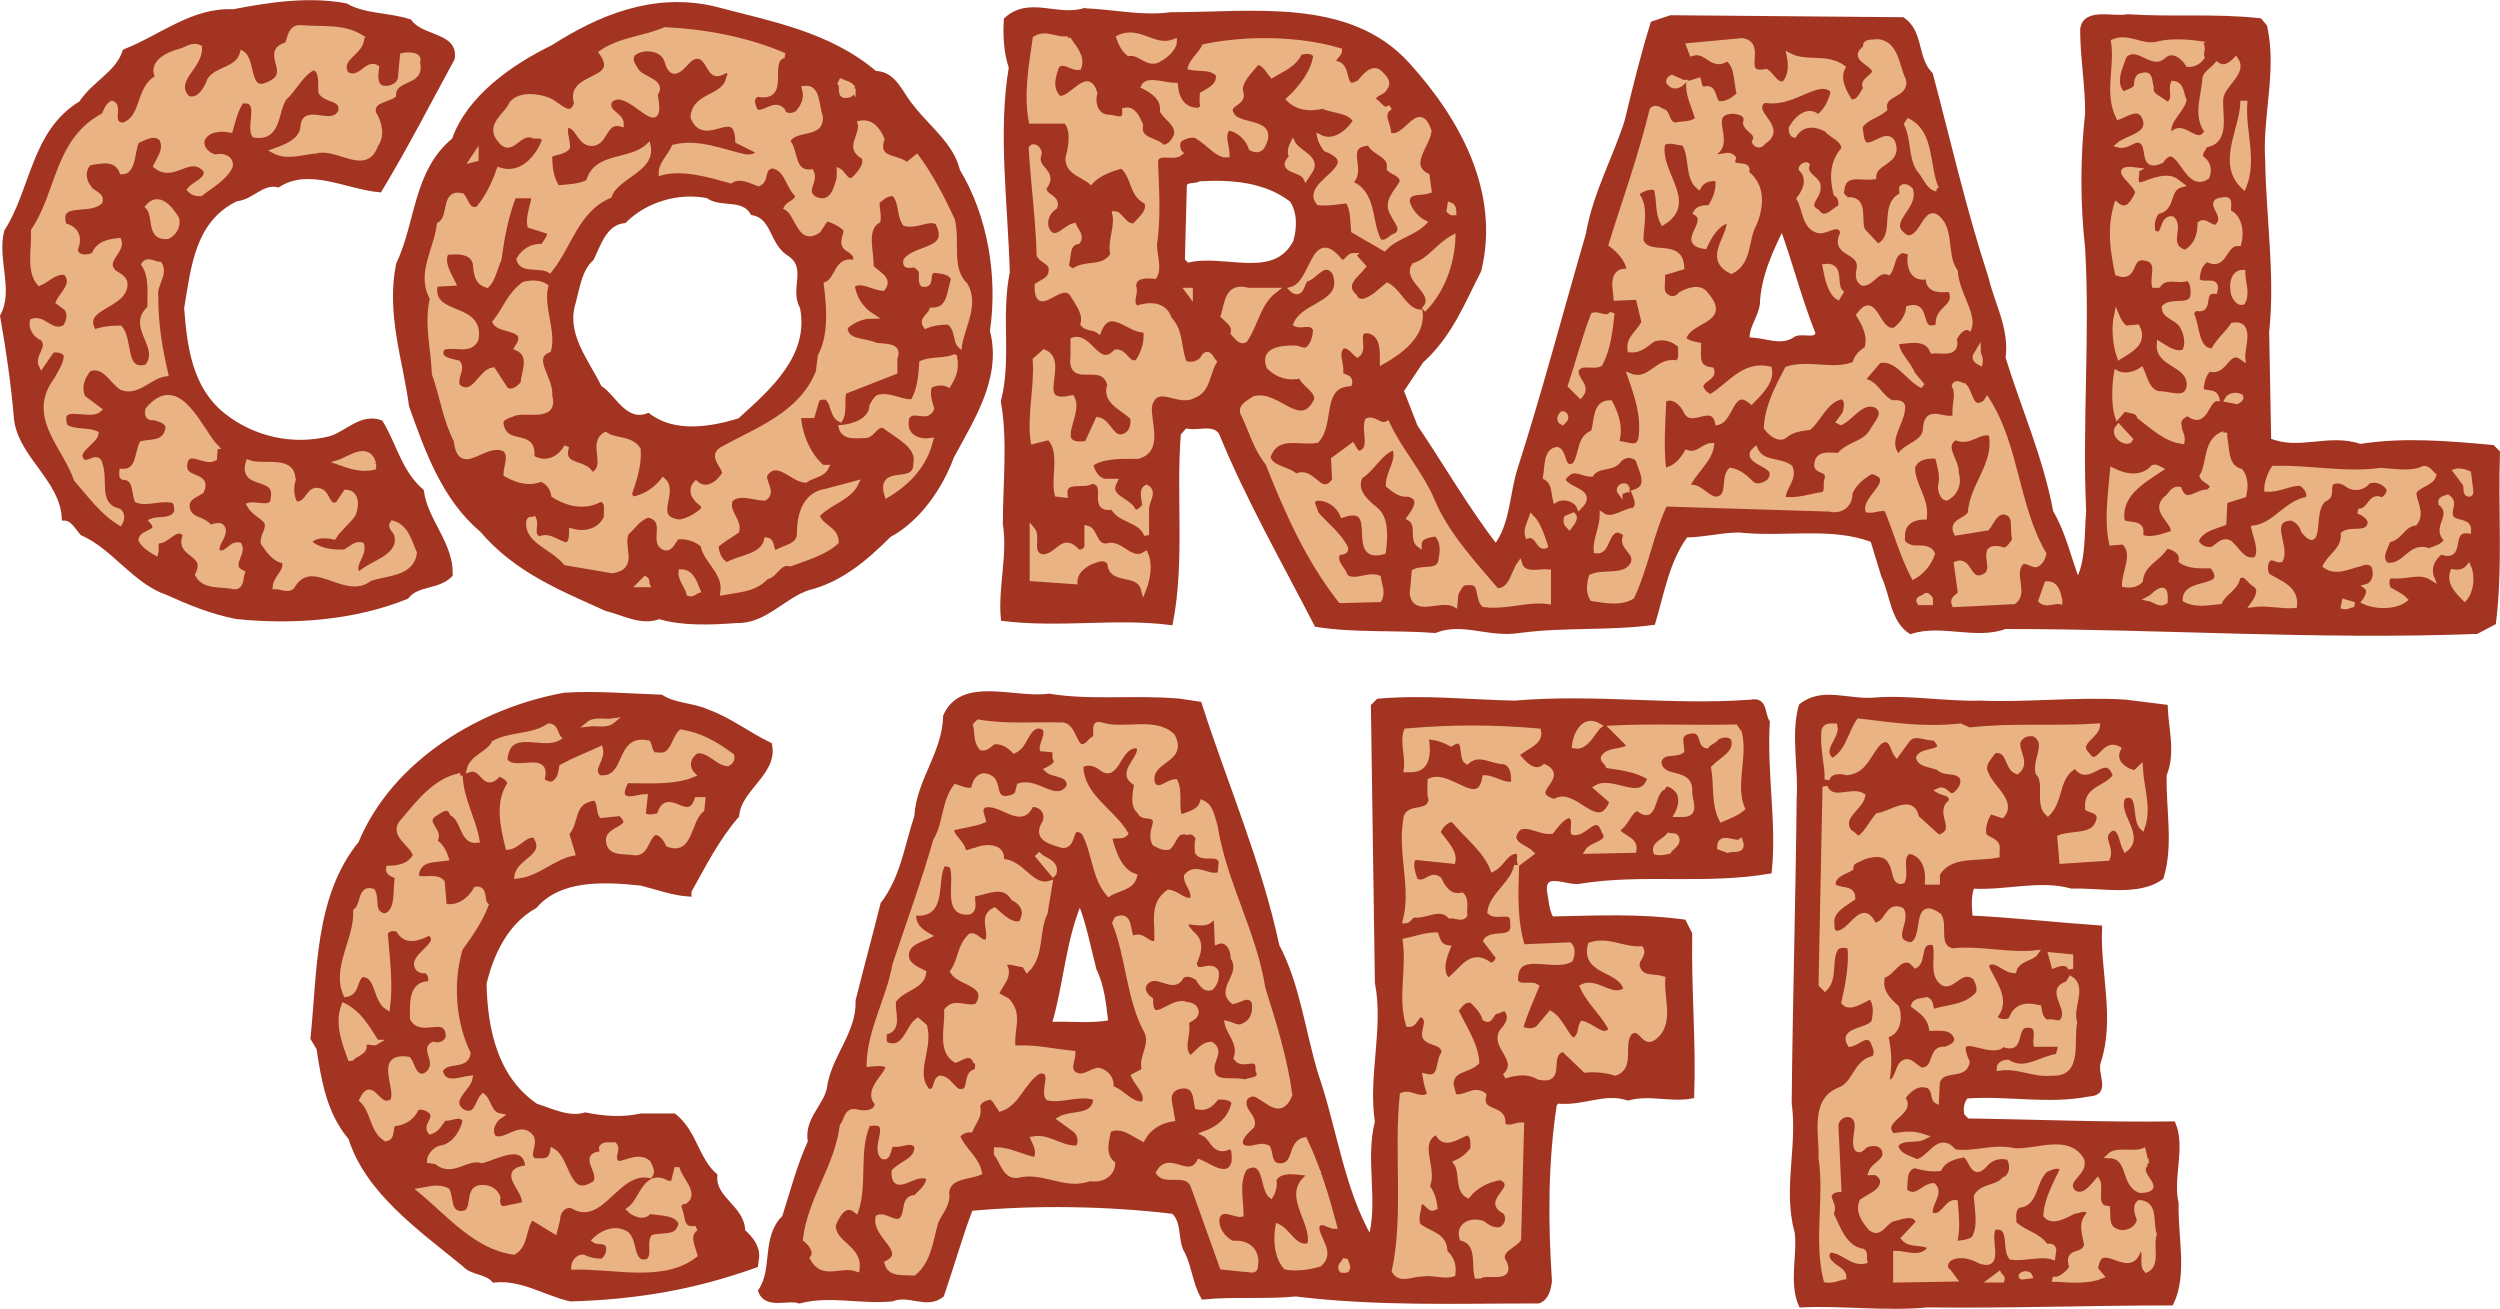 <svg xmlns="http://www.w3.org/2000/svg" width="2500" height="1309" viewBox="0 0 251.315 131.553"><g fill="#a33421" stroke="#a33421" stroke-width=".5"><path d="M75.661 21.362c2.1.4 1.9 2.8 3.5 4 2.4 1.4.4 3.6 1.5 5.5 1 5-3.1 8.5-6.3 11.4-2.9.9-6.6 1.5-9.2-.5-2.4.9-3.5-2-4.9-2.8-1.3-2.7-3.7-5.4-2.6-8.7.4-1.5.6-3.2 1.8-4.3.7-1.4 1.3-3.6 3.3-3.8 2.1-2.1 5.4-3.1 8.4-2.5 1.3 1 3.5 0 4.5 1.7zm-3.9-20.5c-6.1-1.4-11.5.9-16.2 3.9-3.9 1.9-8.4 5-9.9 9.3-3.9 3.2-3.6 8.3-5.6 12.5-1 5 .7 9.6 1.3 14.2 1.6 4.5 3.3 9.3 7.1 12.5 3.5 4.1 8.1 5.9 12.5 7.9 1.7.4 3.5 1.5 5.3.8 2.3.7 5.2.6 7.8.4 2.8.1 4.7-2.5 7.2-3.3 3.2-.8 5.7-2.9 8.1-5.3 3-1.6 5.2-4.9 6.3-7.9 2.1-3.9 4.8-8 3.6-12.6.8-5.4-.2-11.5-3-16.1-.6-2.6-3-4.3-4.6-6.4-1.1-1.2-1.7-3.4-3.7-3.4-4.7-4-10.6-5-16.2-6.5z"/><path d="M41.161 2.162c1.2 1.7 4.7 1.3 4.3 3.7-2.4 4.4-4.7 8.9-7.3 13.2-3.3-.3-7.1-2.5-10.2-.5-1.6-.4-2.7 1.3-4.2 1.4-4.4 2.1-4.8 6.8-5.5 11 .3 3.9.8 8.1 4.2 10.8 2.9 2.3 6.9 3.3 10.8 2.3 1.6-.5 3.1-2.3 5-1.6 1.4 2.3 1.9 5 4.1 6.9.4 3 3 5.3 2.9 8.4-1.3 1.3-3.3.8-4.4 2.2-5.2 2.1-11.3 2.6-17.1 2-2.5-.5-4.7-1.4-6.9-2.4-3.3-1.1-5.4-4.6-8.6-6-.5-.6-1-1.5-1.8-1.5-.2-3.9-4.3-6.2-4.8-9.9-.3-3.6-.8-7-1.4-10.4 1.4-2.6-.3-5.7.4-8.5 2.7-4.2 2.7-10 7.5-12.9 1.3-2 3.7-3 4.4-5.2 3.6-1.4 6.8-4.2 10.9-4 3.6-.7 7.6-1.3 11.3-.6 1.9 1.1 4.3.9 6.4 1.6zM108.961 1.062c2.9.1 5.9.8 8.7.4 8.3 0 17.9-1.5 23.8 5 5.1 5.6 9.1 12.9 7.2 20.7-1.6 3.1-2.9 6.5-5.8 9.1l-2 3 1.4 3.6c2.7 4 5.1 8.2 8.1 12.1 1.7-2.2 1.6-5.1 2.4-7.7 2.5-7.8 4.6-15.8 6.9-23.7.7-4.1 2.7-7.6 3.9-11.4.8-3.3 1.6-6.6 2.6-9.8l1.8-.6 23.3.2c1.9 1.3 1.2 3.9 2.8 5.5 1.8 6.8 3.4 13.8 5.6 20.5.6 2.6 2.1 5.1 1.7 8 1.6 5.2 3.8 10.1 4.8 15.5 1.3 2.2 1.8 4.7 2.7 7 1.1-2 .9-4.7 1.1-7.1-.4-8.8.4-17.7-.1-26.4-.5-4.6-.5-9.1 0-13.6 0-3-.5-5.5-.5-8.4.2-2 3.1-1 4.5-1.3 4.6.3 8.7-.1 13.3.4l.5.6c1 4.5-.5 9-.2 13.5.1 5.8 1 11.5.4 17.2l.2 10.9c3.1 1.3 6-.5 9.2.6 4.4-.7 8.8-.3 13.3.1l.5.5c-.2 5.8.3 11.5-.4 17.1l-1.7.9c-16.1.6-31.7-.5-47.4-.5-2.9 1.1-6.4-.5-9.5.5-1.8-1.2-1.8-3.7-2.7-5.6l-1.1-3.6c-4.1-1.6-9-.5-13.4-1-1.8 0-3.7.5-5.4.5-1.9 2.6-2.4 5.8-3.3 8.8-4.5.6-8.9.2-13.4.8-3.1.5-5.7-1.1-8.5 0-4-.3-8.1 0-11.9-.6-3.3-6.4-6.9-12.7-9.6-19.3-.8-1.2-2.5-.3-3.6-.7l-.7.8c-.5 6.1.4 12.9-.8 19-5.5-.7-11.1.3-16.8-.4-.3-3 .7-6.4.2-9.5 0-4 .5-8.5-.2-12.3 1.1-4.3 0-8.6.9-13-.2-7-1.2-14.1-.1-20.6-.5-1.5-.6-3.1-.5-4.8 2.3-2.1 5.1-.1 7.8-.9zm11.6 16.9c-.5.3-1.3 0-1.5.6l-.2 7.6.5.5c3.6-1 8.8 1.8 10.9-2.4.4-1.5.4-3-.4-4.2-2.6-2-6-2.3-9.3-2.1zm58.6 4.8c-1.2 2.4-2.4 5-2.5 7.8-.2 1.3-1.2 2.4-1 3.6 1.5-.1 3.2.9 4.7 0 .6-.6 2.2.3 2.4-.7-1.4-3.5-2.3-7.1-3.6-10.7z"/><path d="M71.161 71.562c2.2.8 4.1 2.3 6.2 3.3.6 2.8-3.1 4.4-3.3 7.1-2 2.3-3.4 5.1-4.8 7.6v.3c-1.6-.1-3.2-.7-4.8-1.1-3.8-.4-8.2-.6-10.7 2.3-2.9 1.6-4.4 4.8-5.1 7.8.1 4.6 1.1 9.5 5.2 12.3 1.6.5 3.3 1.4 5 .9 1.9.4 3.8.5 5.6.1h3.3c2.1 1.7 2.2 4.3 4.1 6-.2 2.4 2.8 3.2 2.8 5.6.8.7 1.5 1.6 1.4 2.6l-.1.8c-6.1 2.2-11.9 3.2-18.6 3.4-2.6-.6-4.9-2.2-7.7-1.9-.8-.9-2.2-.7-3-1.6-4.4-3.6-9.7-7.3-11.4-12.7-2.2-2.6-2.7-5.8-3.2-9l-.6-1c.7-6.7.4-14.2 4.8-19.6 3.4-8.2 12.2-13.4 20.5-14.9 3.2-.2 6.5.1 9.7.2 1.4.9 3.2.8 4.7 1.5zM199.061 70.662c4.8.2 9.8-.4 14.6-.1l4 .5c.1 2.3.8 4.6-.1 6.8-.1 3.5.7 7-.3 10.3-2.3 1.7-6 .8-9 .9-3.2-.9-6.6.2-10 0-.4.9-.3 2.2-.2 3.2 4.1.2 8.7.7 13 1-.2 4.4 1.3 9.1-.1 13.4-.5 1.3 1.1 3.2-1 3.3-4.1.8-8.1-.1-12.3.2-.5.5-.6 1.4-.4 2l.5.5c6.8.1 13.9.4 20.7.3 1 2.4-.3 5.4.3 8-.1 3.3.9 7.1-.5 10-8.2 0-16.4.3-24.5.2-4.1.4-8.7-.2-12.7 0-1-2.2-.1-5.1-.4-7.3-1.2-4.3.3-8.6-.3-13 .1-10.2.4-20.6.5-30.6.2-3-.6-6.4.2-9.3 2.1-1.7 4.7-.4 7.3-.6 3.4-.3 7.2.4 10.7.3zM118.561 70.462l2 .3c2.6 8.1 6 15.9 7.8 24.3 2.1 4 2.6 8.6 3.9 12.9 1.9 5.5 2.6 11.6 5.5 16.6 1.1-3.7-.3-8 .7-11.8-.7-4.6.9-9.4 0-14l-.4-27.8.5-.5c4.8-.4 8.9.1 13.7.2 8.2-.7 15.6.5 23.8-.1 1.4-.3 1.1 1.3 1.6 2-.3 5.3.7 10.1.2 15-6.4 1.1-12.7 0-19 1-1.2.3-3.8-1.3-3.6 1 .2 1 .2 2 .7 2.8 4.7-.1 8.8-.3 13.3.3l.6 1.2c-.1 5.7.4 10.9.2 16.3-2.2.4-4.2-.4-6.4.2-2.4-.8-4.6.6-7.1.3l-.3.3c-.9 5.8-.9 11.8-.5 17.8-.1.8-.3 1.7-1.1 2-8.3 0-16.1.3-24.4-.7-3 .3-6.3 0-9.3.3-.8-1.4-.9-3-1.6-4.5-.8-1.2-.2-3-1.4-4.1-6.7-.8-13.9-.9-20.4-.3-1.1 2.9-1.9 5.8-2.9 8.7-1.5 1.2-3.3-.3-5 .4-3.2.3-6.2-.6-9.3.2-1.2-.4-3.3.6-3.9-1 1.5-2.2.3-5.4 2.4-7.4.8-2.5 1.5-5.2 2.6-7.6-.4-2.2 1.5-3.5 1.9-5.3.4-3.2 3-5.5 2.9-8.9.8-3.2 1.7-6.5 2.5-9.7 2-2.6 2.4-5.8 3.4-8.8.2-3.6 2.8-6.3 2.9-10.1 1.7-3.8 7-1.5 10.4-2 4.1.7 8.6.1 13.1.5zm-10 20.1c-1.7 3.9-1.9 8.5-3.1 12.4 2.1-.1 4.3.2 6.2-.2-.2-1.8-.4-3.8-1.2-5.4-.6-2.3-1-4.6-1.9-6.8z" stroke-linecap="square" stroke-miterlimit="2"/></g><g fill="#e9b383" stroke="#e9b383" stroke-width=".5"><path d="M105.961 87.762l-.1.1-1.5-1.8.1-.1c.5.5 1.8.7 1.5 1.8z" stroke-linecap="square" stroke-miterlimit="2"/><path d="M36.361 3.762c.1 1.5-2.6 2.1-1.5 3.7 1.4.7 2-1.3 3-.7-.1.7-.3 2.1.9 2.1.7 0 1.5-.4 1.5-1.2l.2-2.1c.4-.1 1.9-.2 1.5.7.6 2.2-2.4 1.4-2.4 3.3-.7.5-2.3.5-2 1.8.6.9.9 2.3.2 3.2-1 2.9-3.8 0-6 .6-1.3.1-2.9.7-4.2 0 1.1-.4 2.9-1 2.9-2.6.3-1.9 3 .4 3.8-1.4.2-1.4-1.4-1-2-1.9-.1-.8.2-2.1-.7-2.5-1.3.6-1.9 2.1-3 3.1-.9 1.4-.5 4.1-3 3.7-.6-.9.9-3.8-1.3-3.4-.6.9-.8 1.9-1.1 2.9-1-.2-2.3-.1-2.8.9-.3.9.6 1.7 1.3 1.8.7-.2 1.6.1 1.5.9-.5 1.2-2 2-3 2.8-.5 0-.8-.1-1.1-.4.4-.6 2-1 1.6-2-1.6-1.8-3.2 1.1-5-.4.4-.8 1.1-1.7.6-2.7-.7-.8-1.8-.1-2.5.2-.5 1-.3 3.1-1.5 3.1-.6-1.5-2.1-1.1-3.3-.9-.7.7-.6 1.8 0 2.5.3.6 1.3.6 1.1 1.4-1.1 1.1-4.5-.3-3.6 2.4 1.3.3 1.6 1.3 1.1 2.4.1.9 1.3.9 1.9.5.4-1.1 1.5-1.3 2.5-1.4.4 1.1-1.7 2-.5 3.2.6.4 1.2.6 1.1 1.4-.3 2.1-4.7 2.1-3.1 4.6.8-.3 1.7-.4 2.6-.4 1.1 1.2.2 4.6 2.7 3.9 1.7-2-1.9-4 .3-5.9 0-1.6.2-3.2-.6-4.4.4-.6 1.1 0 1.6 0 .6 1-.6 2.1-.4 3.2 0 2.9.4 5.2 1 7.8-1.6.2-2.8 2-4.4 1.4-1.1-.7-1.7-2.4-3.3-1.9-.7.8-1.1 1.9-.6 2.9l1.6 1.2c-1 .9-4.3-1-3.4 1.7.9.6 2.2.3 3.1.7-.1.9-2.6 1.9-1.2 2.9.6.1 1.4-.8 1.6.2.6 1.7-.5 4.1 1.9 4.7.4.3.3.9.1 1.2-1.8-1.1-3-2.8-4.4-4.4-1.1-3.3-4.8-6.3-2-10 .4-.8 1-1.5 1-2.5-.3-.5-.8-.5-1.4-.5l-1.1 1.6c-.5-1 1-1.8.1-2.8-.7-.2-1.2-1.1-1-1.7 1.2-.4 1.9 1.4 3.3.6.3-.5.6-1.3.1-1.9l-.8-.6c.4-.9 1.8-1.9.7-3-1.1-.1-1.7.7-2.6 1.1-1-1.1-.6-3.2-.6-4.5v-.8c2.6-3.8 2.3-9.1 7.1-11.6.2-.5.4-1 .8-1.2.9.3-.4 2.1 1.1 2.2 2.2-.7 1.4-3.7 3.5-4.8-.8-1.5 1.1-2.3 2.1-2.6.7-.1 1.3-.8 2.1-.4.1 2-2.9 3.3-1.2 5.1 1.2.4 1.9-1 2.2-1.8.7-1.2 2.8-1 3.3-2.7 1.2.8.3 4.5 3 2.9 2-1.1-1-3.1 1.5-3.8.3-.6.3-1.8 1.4-1.7 2.1.2 4.2-.2 6.1 1z"/><path d="M17.761 21.962c.2.8-.3 1.5-.9 1.8-2 .2-1.1-2.1-2-3 1.1-1.3 2.3.2 2.9 1.2zM21.661 44.862l-.1 1.2c-1 .6-2.8-1.3-3 .7-.1 1.6 2.5.8 1.7 2.6-.6.4-1.7.7-1.4 1.8.3 1.2 1.6.9 2.2 1.8.5 0 1.2-.5 1.4.3 0 .9-.8 1.3-.6 2.2.9.5 1.3-.9 2.2-.7.5.9-1.2 2.1.3 2.8-.2.5 0 1.5-.9 1.4-1.2-.3-2.9.1-3.6-1.2 1.2-2.3-2.2-1.9-1.2-4-.9-1.2-1.8.7-2.8.6-.3.3-.1.8-.2 1.2-.5-.3-1.2-.7-1.5-1.3.1-.9 2.2-.7 1.1-1.9.7-.3 2 .1 2.5-.9 0-.5 0-1.2-.6-1.2-1.2-.2-2.4.4-3.4 0-.3-.8-.1-2.3-1.4-2.3-.2-.1-.1-.4-.1-.6 1.7.1 1.5-1.8 2-2.8.9-.2 2.1 0 2.5-1.1.5-1.1-.7-1.3-1.3-1.5-.6.1-.7-.3-.6-.8 3.1-3.7 5.2 2 6.8 3.7zM37.561 46.562v.4c-1.2.3-2.4-.1-3.5-.5 1-.3 2.9-1.9 3.5.1zM29.461 48.262c-.2.7-.2 1.6.2 2.3.2.2.7 0 .9-.2.5-.4.7-1.4 1.7-1 .7.3.7 1.8 1.7 1.3l.8-1.2c1.2 0 1.1 1.6.7 2.3-.5.7-1.4 1.4-1.9 2.2-.8-.2-2-.2-2.5.5.8.8 2.2 1.1 3.6 1 .6-.3 1.1-.9 1.7-.7.3 1.1-1.2 2.1-.3 3 1.3-1.3 4.4-1.7 3.8-4.1-.2-.4-.7-.7-.4-1.1 1.4.4 1.7 1.9 2.2 3-.3 2.2-2.9 2-4.5 2.6-2.5 2-5.8-2.6-7.8.8-.4.4-1.1 0-1.7 0 .1-1 1.3-1.6.9-2.6-1-.1-1.6-1.1-2.1-1.8-.1-.8.7-1.4.3-2.2-.6-.6-1.3-.9-1.7-1.6.7-.2 2.4.6 2.4-.7.5-2.5-3.3-1-2.5-3.6 1.5.6 4.5-.6 4.5 1.8zM78.861 5.562c-2 .4.5 4.5-2.7 3.9-.8.3-.5 1.1-.2 1.7.8.5 1.8-1 2.7-.1.2.7 1 .6 1.5.3.6-.7 1-1.5.7-2.5 1.4-.2 1.2 1.8 1.6 2.8.2 2.1-2.5 1-3.3 2.5.9 1 .4 3.3 2.4 3.1.5 1-.9 1.9.3 2.7 1.7.8 2.2-.9 2.5-2.1v-.7c.4.2.8 1.4 1.5.8.6-.6 1.3-1.4 1-2.2-1.8-.9-.1-2.1-.4-3.4 1.2-.2 1.8.7 2.2 1.6-.7 2.2 1.5 1.7 2.5 2.6l1-.8c1.4 1.9 2.6 4.2 3.6 6.4.5 2.2-.4 4.9 1.3 6.5 1.1 2-.3 4.1-.6 6-.4-.4-.2-1.7-1.1-2.3-.8 0-1.6.1-2.3.4-.5-.7.4-1 .6-1.6 1.9 0 1.7-1.8 2.2-3.1-.3-.8-1.2-.8-1.9-.9-1 .1-.1 1.6-1.2 1.4-.4-.5.2-1.3-.5-1.7-.3-.6-1.4.3-1.2-.7 1.1-1.4 4.7-.9 3.2-3.8-.8-.6-2 .4-3.3.1-.6-.9-.3-2.2-1.1-3-.7-.1-1.2.4-1.7.8 0 .7.2 1.3.1 1.9-1.5.9-.6 3.2-.7 4.6.4.7 2 1.1 1.2 2.2-.9 0-2.2-1-3.1-.3.2 1.3.9 2.4 2 3.1-1 0-1.9.4-2.7 1.1 0 1.6 2 1.3 3 1.8.8.2 2.6-.1 2 1.3v1.4l-5.1 2c-.3.8.1 2-.4 2.8-1.1-.5-.5-2.9-2.3-2.1l-.5 1.7h-1.4c.1 1.8.9 3.9 2.4 5.2h.4c-.4.8-1.4.8-2.1 1.3-1.4-.1-2.9-2.4-4.1-.5-.1.8.9 1.7 0 2.3-1.1 0-2.4-.7-3.4.1-.6 1.2.9 2.1.6 3.2-.7.5-1.5.9-2.1 1.5.1.7.3 1.5 1.1 1.9 1.4-.8 3.6-.8 4-2.5.7.1.3 1 .9 1.3.9-.6 2.4-.6 2.4-2 0-1.9.6-3.9 2.7-4.2l3-.8c-.7 1.5-2.7 1.9-3.9 3.2.2 1.2 1.9 1.3 1.9 2.7-1.2 1.1-3 1.6-4.6 2.2-1.2-.3-1.5 1.2-2.4 1.3-1.2 1.3-2.8 1.3-4.4 1.6.3-2.1-1.7-3.1-2-4.8-.7-.6-1.6-.9-2.6-.8-.4.4-.6 1.2-1.2 1.1-1.5-.5.5-2.8-1.7-3.3-1 .3-1.5 1.2-2.2 1.8-.6 1.5 1 3.4-1.4 3.8l-4.7-.8c-1.3-1.6-4-2.2-3.7-4.2.1-.3.3-.1.5-.2.3.6-.4 1.7.6 2 1.4-.8 3.2 2.2 3.2-.8 1.4.4 2.9 0 3.5-1.4-.1-.6.3-1.6-.6-1.8-1.5.9-3.3.5-4.7-.4-.1-.7-.6-1.4-1.3-1.6-1.3.5-2.4.1-3.5-.5 0-.8.6-1.9-.1-2.5-2-1.1-4.5 2.8-4.9-.9-1.1-2.1-1.4-4.5-2.2-6.7-.1-2.7-.8-4.9-.2-7.6-1.4-2.4.4-4.9.7-7.4 1.3-.7.3-3.4 2.3-2.9.4.5.6 1.7 1.6 1.3 1-1.2 1.6-2.5 2.1-3.9 2.2.7 3.8-1.1 4.5-2.8.2-.7-.6-.6-1-.6-1.5-.7-2.2 2-3.4.4-1.3-1.5.7-2.5 1.2-3.7.9-1 2.7-.7 3.7-.3 1 .4 2.2 2.1 2.8.3-1-3 4.7-2 2.5-5.1 1.9-1.3 4.3-1.4 6.4-2.3 4.1.2 8.3 1 12 2.6zm-15.2-.2c-.5.6 0 1.2.3 1.7.5.9 2.9 1.1 1.9 2.4 1 5.3-2.8-1.4-4.6.7-.4 1.2 1.2 1.3 1.2 2.3-1.9-.5-1.5 2.3-3.3 1.9-1-.3-1.1-1.8-2.2-1.8-.3.6.1 1.5.1 2.2-.3.5-1.2.5-1.8.8 0 1.1.1 2.4.8 3.3.9-.1 2.2-.1 3.1-.6.7-2.8 4.2-1.9 6-3.6.5 2.4-3.2 3-3.9 5-3.3 1.4-4 5-6 7.5-.9-.6-2.8.1-3.1-1.1.5-.9 1.4-1.4 2.4-1.3.3-.5.9-1.1.6-1.5l-1.9-.6c-.2-1 .4-2.1.4-3h-2c-.8 2-1.2 4.2-1.5 6.4-.4.9-.6 2-1.2 2.6-1.1-.3-1.1-1.4-1.2-2.3-.4-1.2-1.9-1.1-2.9-1-.5 1 .2 2.1.7 3.1l-1.8.1c-.7 3.5 4.7 1.9 4.1 5.5-.6 1.4-2.3.4-3.4.9-.6 1.2.9 1.3 1.6 1.5.5.7-.5 1.6 0 2.4 1.6 1.2 2.2-1.5 3.5-1.7l1.3 2c.7.4 1.3-.2 1.7-.6.1-1.2 1-2.9-.6-3.6 1.5-2.2-1.7-1.6-2.2-2.6 1-1.2 1.4-2.7 2.9-3.8.7-.2 1.6-.2 2.2.2-.5 2.1.8 4.5.3 6.4-2 .8.3 2.9.1 4.6.7 2.5-2.5 1.3-3.6 1.8-.5.2-1.4.4-1.3 1 .4 2.6 3.4.6 3.1 3.4 1.4.9 2.9.1 3.5-1.1-.7 2.3 2 1.4 2.5 2.9 1.9-.8-.2-3.2 1.4-4.1 1 .7 2.5.3 3.3 1.5.1 1.6-.4 3.1-.9 4.5l.3.5c1.3-.2 2.4-1 3.1-1.9 1.4 1.2-1.4 3.9 1.7 4.2.9-.2 1.6-.6 2.3-1.2.3-.6-.5-.8-.7-1.2-.4-.4-.4-1.1 0-1.5 1.1 1 2.4-.1 2.9-1-.1-.8-1.4-1.7-.3-2.4 3.6-2 8-3.5 9.7-7.8l.2-1.6c1.1-2 .9-4.9.6-7.2 1.2-.5 1-2.6 2.8-2.2.5-.6-.2-1.1-.7-1.4-.7-.5-.1-1.3-.1-1.9-.6-.6-1.3-.9-2-1.1l-.8 1.2c-1.9 1.3-2-1.6-3.2-2.3.3-.5 1.2-.6 1.1-1.3-1-.9-1-2.6-2.5-2.9-1.2.2-.5 1.4-1.4 1.8-.8-.3-1.9-.9-2.8-.3-2.2-.6-4.8-1.4-7-.8 0-.9.9-1.7 1.3-2.6 2.5-.6 4.9.5 7.2 1 .5 0 1.2 0 1.2-.6l-2-1c-.1-3.9-3.3.6-4.5-2.4.2-2.4 3.2-1.8 3.6-4 .3-.3 0-.7-.3-.7-1.6 1-1.4-.5-2.4-1.3-1.3-.6-1.7 1.3-2.8 1.4-.4-.1-.6-.6-.7-1-.4-1.4-2.4-1.6-3.4-.8zM85.761 8.862c0 .4-.2.7-.6.7-.9.2-.4-.9-.7-1.2l.1-.2c.4.2.9.2 1.2.7z"/><path d="M47.461 16.062l.4-.6v.5zM95.961 35.862c.2 1.2 0 1.8-.6 2.8-.6-.3-1.3-.2-1.9.1-.3.8 0 1.6.2 2.3-.5 1.2-1.9-.2-2.5.9-.4 1.8 1 2.5 2.4 2.3-.6 2.4-2.2 4.2-4.4 5.5-.9-3 3-.7 2.9-3.2.4-1.8-2-2.8-3.2-3.8-.8-.2-1.1.9-1.8 1-.9 0-2.2.3-2.5-.8 1.1-.1 3-.6 3.1-2.2.2-.3.4-.9.9-.9 1.2-.1 2.2.6 3.2.5.7-1.2.8-2.5.9-3.9 1-.4 2.3-.2 3.3-.6zM70.161 59.362c-.3.1-.5.4-.9.3-.2-.8-.9-1.5-.8-2.2 1.1 0 1.4 1.2 1.7 1.9zM65.061 58.762h-.8l.6-.6c.3.2.1.4.2.6zM221.161 4.362c.5.4 0 .8.2 1.4-.4.5-.8.7-1.4.7-.5-.8-1.5-1.6-2.4-.9-1.2 1.3-2.6-1.3-4 0-.4 1.1-1.3 2.9-.1 3.9.4-.3 1-.3 1.3-.8 0-.5.1-1.1.6-1.1.9-.3.7.7.9 1.2-.2.9 1 1.1 1.5 1.7 1.1-.2.4-1.4.7-2.1.9.1.8 1.1 1.1 1.7-.4 1.3-2 2.2-1.4 3.7 1.2-2 2.7 1.4 3.7-.6-1.2-1.5-.3-3.6-.2-5.4.2-.5.8-.8 1.2-1.3.7.5 1.3.1 1.9-.5.9 1.3-1.2 2.4-1.5 3.8-.2 1.6.8 4.5-1.6 4.8-.1.4-.6.7-.4 1.3.7.4.9 1.2.6 1.9-2.2 1.5-2.8-4.2-4.6-1.6-2.3 1-.8-2-2.4-2.1-.6.1-1.2.7-1.9.5.9-.8 3.6-1 2.5-3-.6-.9-1.7-.1-2.5.2-1.2-2.4-.1-5-.5-7.6 1.4-.6 2.7.5 4.2.3 1.4-.4 3.1-.3 4.5-.1zM225.661 10.362c-.2 2.8 1 5.7-.1 8.4-2.5-2.3-.2-5.7-.1-8.4h.2zM214.761 17.062c.2.5-.4 1.5.5 1.5 1.1-.4 2.7-1.1 3.6-.3l.4.3c-1.5.4-.7 2.4-2.4 2.7-.5.6-.6 1.4-.4 2.1 1.3.7.7-1.5 1.9-1.4 1 .9-.8 2.7 1.3 3.4 1.1-.6 1.5-1.7 1.5-2.9.7-.5 1.4 1.1 2-.1.5-1-1.5-2.2.4-2.3.9-.2.2 1.1.6 1.3 1 .5 1.2 2 .9 3.1-1.6-.1-1.3 2.6-3.2 1.6-.8.5-.9 1.2-1 2 .4.9 2.2-.3 1.8 1.2-1.6-.1-.2 2.2-2 1.7l-.4.5c.7 1.3.4 3.8 2.2 3.8.5-1 1.4-1.7 2-2.6 2-.3.9 2.3 1 3.3-1.6-1.2-1.7 1.7-3.4 1.1-.6.6-.7 1.3-.8 2.1.4.5 1.4 0 1.6.9-1.1 0-1.1 2.9-2.9 1.5-.4.1-1.1.5-.9 1.2 0 .6.4 1 .3 1.6-1.6-.2-3-1.5-4.3-2.5-.2-.7-1-.5-1.5-.8l-.7.8c-.4-1.2-.3-3.2-.1-4.4.7.4 1.8.2 2.5-.3.4.9.6 2.1 1.7 2.4 1-.1 2.8.9 3.1-.7.2-2.4-3.2-2.1-3-4.3.8.5 1.6 1.1 2.5.8.5-.8.2-1.9-.2-2.6-.5-.9-1.8-.9-1.8-1.9.8-.8 2.8.2 2.9-1.3 0-.6 0-1.2-.5-1.6-1.1.4-2.2-.4-3 .7h-.4c-.2-.9.6-2.4-.8-2.7-1.9-.5-.9 2.2-2.9 1.5-.5-2.3-.8-4.6-.1-6.9 1.1.9 1.7-.3 2.1-1.1.3-.9-3.2-2.8-.1-2.4z"/><path d="M225.461 27.362c0 1 .5 2.1 0 3-.5.2-1-.7-1-1.2-.1-.8.1-1.8 1-1.8zM213.661 32.962l1.2-.1c.8 1.6-.7 2.3-1.8 3-.4-1.1-.6-2.8-.3-4.2.2.5.5 1 .9 1.3zM225.261 39.862c.1.2-.2.4-.4.5l-1-.2c.2-.4.9-.6 1.4-.3zM214.161 44.162c-.3.6-2-.4-1.2-1.3l1.2 1.3zM223.561 43.562c.4 1.4 0 3.3 1.7 3.8.5.7.5 1.6.3 2.4l-1.9.6-.1 2.2c-1 .4-2.3.6-2.8 1.8.3.7 1.1 1 1.7.8.5-.3 1-1 1.7-.6.9.8 1.4 2.1 2.7 1.6.5-1-.1-2.1-.3-3.1 2.2-.3 3.2-2.5 5.4-2.9.4-.6-.2-1.3-.7-1.6-1.2 0-2.2.7-3.4.6 0-.6.3-1.5.7-2.1 3.8-.1 7.1.7 10.8.2 1.4.1 3.1.4 4.3-.2.5 0 .7.5 1 .7-.2.8-1.5.9-2 1.7 0 1 .9 2.1.1 3.1-1.3.2-1.4 1.5-2.7 1.7-.2.8-1 1.7-.2 2.5 1.9.4 2.4-2.2 4.3-1.4.7-.3 1.4-.4 1.8-1.1-1.4-1.3.9-2.4-.6-3.7-.1-.5.5-.5.7-.6.9.6-.1 1.3.4 2.1.5.6 1.8.2 1.7 1.3-2.2-.3-.4 3-2.8 2.1-.8.6-1.3 1.6-.9 2.6-1.3-.8-2.5 0-4.1-.2-.6.2-.4.9-.3 1.3.6.4 1.2.6 1.7 1.1-.9.7-2.8.8-4.1.2.3-.4.7-1.1.2-1.5.8-.2 1.1-1.2.8-2-.3-.6-1-.5-1.4-.3-1 .2-2.4 1-3.5.2.6-1.1 1.9-1.7 1.8-3.2.8-.6 2.5.2 2.7-1.1 0-.6-.7-1-1.2-1.2 1.2.1 1.2-1.8 2.4-1.1.6-.4 1-1 .4-1.5-.5-.5-1.2-.6-1.8-.4-.5.7-1.4.8-2 .4-.4-.3-.8-.5-1.4-.4-.9.3-.1 1.3-.8 1.7-1.8.7-.3 5.7-2.3 3.3-.1-.5-.6-1.1-1.2-1.3-2.6.1-.4 2.8-1.1 4.2-.4.1-.9-.5-1.3 0-.3.4-.3 1.2 0 1.6 1.1.7 2.9 1.2 2.7 3-1.4.1-2.8-.3-4.2-.1.5-.7 1-1.6.1-2.1-.6-.4-.8-1.2-1.6-.7-.1 1.1-1.4 1.6-1.8 2.5-1.2.1-2.4.4-3.5-.2 0-2.1 4.7-.8 2.7-3.4-1.1 0-2.2.1-3.1-.5.2-.9-.8-1.4-1.5-1.5-.8 1.4-2.4 1.7-2.6 3.5-.4.4-1 .5-1.6.4 0-1.3 1.2-3.2-.1-4.3l-1.2.1c-.5-2.3-.1-4.9.1-7.3 1.2.6 2.9 1 4.1-.3.3-.1.5.1.7.2-1.8 1.2-4.3 2.6-3.8 5.3.7.4 2.2-.1 1.8 1.4.8.6 2.3 0 3.3-.3.2-1.2-2-2.1-.8-3.4.6-.4.7-1.1 1.4-1 .7 1.8 1.9.1 2.9.3.2-.2.5-.4.4-.7-.3-.4-.8-.5-1-.9.8-1.4.3-3.6 2.2-4.3zM248.361 49.162c0 .2.1.4-.1.5-.6 0-.2-.7-.5-1.1l-.9-1.2c.3-.1.9 0 1.3.2l.2 1.6zM247.761 60.162c-.7-.7-1.6-1.6-1.2-2.7.6.1 1.2 0 1.6-.5.4.9.3 2.4-.4 3.2z"/><path d="M217.661 59.962v.5c-.6.4-1.1-.2-1.6-.3.4-.2 1.6-1.7 1.6-.2zM163.561 48.962c.1.3-.2.3-.4.4-.1 0-.3-.1-.3.1-.3-.4.3-.9.7-.5zM169.161 8.262c-.3.3-.9.6-1.3.1-.3-.2 0-.5.2-.6.4.2.8.3 1.1.5zM199.061 36.462c-.2-.1-.6-.3-.5-.7l.3-.5c0 .4.3.7.2 1.2z"/><path d="M177.561 7.162c.6.4 1 1.5 1.8 1.2.7-.7.7-1.9.5-2.8 1.7.9 3.7 0 5.4 1.2-.6 1.2.1 2.4.7 3.4.9.3 1.2-.8 1.6-1.3-.5-.8.7-1 .9-1.7-.2-.9-2.5-1.3-.9-2.4-.2-.7.7-.5 1.2-.6 1.9.2 1.9 2.5 2.6 3.9.3 1.6-2.2 1.2-1.9 2.9-.8.7-1.9.8-2.5 1.8.2.6 0 1.3.6 1.8 1 .1 2.1-1.3 2.7-.3.8 2.1-1.9 1.9-1.9 3.5-1.2.2-3-.6-3.2 1.3-.2.5.2.7.5 1 2-.2 1.1 2.1 1.6 3.1l1.5 1.6c2.2-1.1.2-4.2 2.5-5.2-.1-.2-.1-.5-.1-.7.3-.3.7 0 .9.2.6 1.9-2.9 3.3-.4 4.8 1.8.3 1.9-3.9 3.6-1.4.8 1.4.3 3.4 1.3 4.8.1 2.1 1.9 4.3 1.4 5.7-.6-.3-1.3.6-1.5 1.1.4 1.7-1.4 1.1-2.2 1.2-.6-1.5-2.4-1-3.6-.9-.1 1.1 1.2 2.1 1.6 3.2l1 1.2c-1.4-.6-2.6-3-4.4-2.5l-1.7 2c1.5.1 1.7 1.6 3 2.2.5 0 1.2-.1 1.1.6-.1 1.6-1.9 3.3-.4 4.9.6-1.3 2.7-1.3 2.7-3 .2-2.2 2.1-.4 3-1.1-.2-1.1.4-2.1-.1-3.1.2-.5.7 0 1 0 .7.7.6 2.7 2.1 1.7l.2-.3c3 4.7 2.9 10.7 5.7 15.5-.1.4-.3.9-.8 1.1-.5 0-1-.6-1.5-.2-1 1.2.5 3-.7 3.9l-6 .3c-.3-.7.5-.8.6-1.2l-.4-2.9c1.4-.6 1.2 2.2 2.9 1.2 1.3-.7-.8-3.1 1.5-2.7.8.4 1.1-.5 1.5-.9-.4-1 .3-2.5-1-2.8-1-.1-1.3 1-1.8 1.6l-3.1.5c-.6-1.2 1-1.2 1.4-2 .2-2.9 2.7-4.9 2.1-8-1.3-.4-2.1 1.1-3.6.4-1.5.9.2 2.3.1 3.6.3.9 0 2-1 2.5-.4-.1-.6-.7-.6-1.2.3-1-.1-2.1-.3-3-.9-.1-2.1 0-2.5 1.1 0 1.8 1.4 3.1 1.2 5-1.3 0-2.3.7-2.2 2-.2.7.6 1 1.1 1.1.7 0 1.6-.1 1.9.6-.3.9-1 1.8-1.9 2.3-1.1-2.1-1.8-4.6-2.7-6.8-.7-.2-1.2.2-1.9.1-.3-1.3 3.2-3.1.4-3.9-.8.4-1.8 1.2-2.2 2.2.1 1.1-.9 1.9-2 1.6l-16.2-.5h-.4c-1.4 3-1.9 6.3-3.3 9.3-1.1.7-2.7.4-4 .2-.4-.6-.3-1.6-.1-2.2 1.3-.6 3.4.2 4.2-1.3.5-1.3-1.4-1.6-.7-2.9-.3-.4-.8-.6-1.2-.4-.9.6-.7 2.1-1.8 2-.1-1.2.6-2.3.6-3.6 1 .7 2.1-.4 3.2-.5.6-.5.2-1.3 0-1.8 1.8-.5.7-2.2.4-3.3-.6-.6-1.5-.5-2 .2-.7.8-2 .3-2.7 1.3-.8 0-1.6-.7-2.3-.1-.3.2-.7.6-.4.9.8.9 3 1 1.5 2.5-.3-.8-1.6-1.2-2.4-.7-.2-.8-.1-1.8-1-2.3.2-1 0-2.7 1.2-2.8.8.3.4 2.2 1.7 1.6.8-1 .4-2.8 1.9-3.3.4-1.1.1-3 1.7-3 .7 1.3 1.1 2.7.6 4.1.9-.1 2.3.9 2.5-.6.3-2.2-.4-4.2-1.1-6.2 2 .8 2.7-1.7 4.7-1.3.6-.3.3-1.1.4-1.7-.7-.7-1.7-1-2.7-.7-.7.4-1.3 1.2-2.4 1.1-.2-1.2.9-1.7 1.4-2.8l-.6-2.5-2.2.1c0-.5-.7-2.9 1.1-2.7l.2-.1c-.1-1.1-1-2-1.8-2.6 1.3-4.2 3-8.9 4.1-13.5.4-.5.9.1 1.3.2.3.4.3 1.1 1 1.3.7-.2 1.6 0 2.3-.6-.3-1.2-1-2.4-.9-3.6l1-.3c.1.3 0 .7.5.9 1.1-.4.9.9 1.4 1.4.9.2 1.6-.4 2.2-.9-.4-1.2-.1-2.7-1.2-3.6-1.6 1.1-2-1-3.6-.5l-.3-.8 5.4-.5c2.3.4-.5 3.7 2.4 3.1zm5.5 1.5c-1.8.3-3.4 1.8-5.7 1.4-1.8 1.2 2.3 2.7-.1 4.2-.2.4-.7.4-.9 0 .5-1-.7-1.1-.9-1.9.3-1-.6-1.1-1.2-1.2-3.1.1.2 3.2-2.1 4.3.6.7 1.5-.3 2.1.4-.5 1.4 1.8.2 1.3 1.5 1.7 1.3 1.5 3.4.8 5.1-.9 1.5-.4 3.8-2.3 4.8-2.6-1.3-.2-3.3-.2-5.1-1.2.1-2.1 1.7-2.5 2.6-2.7-.4.7-2.4-.9-3.4.3-.5.8-.5 1.4-.5.5-.7 1-1.8.8-2.9-.8-.1-1.5.1-1.9.8-1.2-1-.6-3.1-1.5-4.4-.7 0-1.4-.4-2.1 0-.7 2.9 3.4 5.9 0 8-.6-1.1-.3-2.4-.7-3.5-.8-.2-1.5.2-2 .6 1.1 1.2.5 3.2.5 4.7.7 1.9 4-.1 4.1 2.7l-2 .6c.3.7-.4 1.9.6 2.4.4.3 1 .1 1.3-.3.7-.4 2-.9 2.6.1 2.3 2.7-1.9 2.4-2.3 4.4.4.4 1 .5 1.5.6 0 1.2-.3 2.3 1.3 2.5.3.8-1 .9-1.1 1.7.2.5.5.8 1 1 1.9-1.1 3.3-3.4 5.9-2.8.3 1.2-.9 2.4-1.8 3.3-2-1.7-2 1.8-3.4 2.1-.5-2.2-2.7.3-3.2-1.2-.4-.8-1.3-1.6-2.2-1.1-.1 2.3-.3 4.9 0 7.1 1-.1 1.8-.9 2.3-1.8 1.1.4 1.7-.7 2.5-.7-.2 1.6-2 2.8-2.5 4.3 1.2-.5 1.8.9 2.9 1.1 1.6-.1.7-2.1 1.5-2.9.8.1 1.5.7 2.1 1.3.5.5 1.3.2 1.8-.2 1.1-1.5-1.2-1.6-1.7-2.5-.1-.4.1-.5.3-.7.7 1.5 2.4 1 3.5 1.8.5 1.2-.8 2.1-.7 3.2 1.5.2 2.7-.3 4.1-.5.4-.4.1-1.1.3-1.5.3-1.2-1.3-.6-1-1.7.2-1 1.4-.7 2.2-.7 1-1.2 2.5-1.1 3.3-2.4.4-.8 1.6-1.8.5-2.6-1.5-.7-2.5 1.2-3.6 1.7l-.2-.1.6-.8c.1-.5.4-1.4-.3-1.7-1.6.3-2.2 2.1-3.3 3.1-.8.1-1.7.2-2.4.8-.6.5-1.5-.2-1.9-.8.1-2.1 1.1-4 2.1-5.9 2.2-.7 4.7.4 6.8-.5.1-.6.6-1.2 1.2-1.5.4-1.3-.2-2.4-.8-3.4 1.7-2.4 1.8 1.9 3.6 1.5.7-.5 1.3-1.3 1.4-2.2 2.2-.6.7 2.8 3 1.8-.3-1.9 2.1-1.8 1.2-3.7-.9.1-2.4.2-2.2-1.3-1.8.5-2-1.3-1.8-2.4l-.8-.2c-1.1.3-.9 1.5-1.4 2.2-1.2-.4-1.6 1.1-2.6 1.1-.5-.3-.5-.8-.4-1.3.5-2.2-2.8-1.4-1.6-3.8-.4-1.3-1.6 0-2.5-.2-1.4-.4-1.3-2.2-1.9-3.2.7-.9 1.1-2.1.2-3 0-.3.5-.5.6-.4-.4 1.1 1.3 1.4 1.1 2.3.1.9-1.4 1.7-.1 2.4.8 1.1 1.6-.1 2.4-.5 0-.5 0-1-.5-1.3-.4-1.6-.4-3.2.8-4.5 0-1-1.2-1.3-1.8-2-1.2-.6-2.4-.6-3.2.6-.3-.1-.3-.5-.3-.7.5-.9 1.7-2.1 2.7-1.1.9-.7 1.2-1.5 1.5-2.4 0-.6-.7-.7-1.2-.7z"/><path d="M194.661 18.962c-.8-.1-1.2-1.4-1.8-2-.8-1.4-.5-3.1-1.2-4.5l.2-.3c2.4 1.3 1.8 4.5 2.8 6.8zM185.061 29.362l-.3.5c-.8-.5-1.1-2-1.3-3.1 1.8-.2.8 1.9 1.6 2.6zM160.861 36.562c-.7.4-1.9-.3-2.4.6-.2 1 1.3 1.6.4 2.6l-1-1c.8-2.4 1.4-4.8 2.3-7.1.6-.2 1.4.6 1.9-.2-.2 1.8-.4 3.6-1.2 5.1zM157.261 42.262l-.2.2c-.4-.2-.3-.6 0-.9.3 0 .5.4.2.7zM157.761 52.962c-.3-.3-.4-.5-.3-.9l.7-.3c.3.3-.1.8-.4 1.2zM155.361 54.862c-.7.3-.8-1.3-1.8-1-.2-.6.2-1.3.4-1.9.7.7 1.1 2 1.4 2.9zM118.061 4.162c0 .6-.8 1.4-1.4 1.7-1.2.9-2-.7-3.2-.5-.5-.4-.8-1-1-1.6 2.1-1 3.5 1.2 5.6.4zM131.661 17.262l-.4.6c-.4-.9-2.9-.7-1.4-2.1-.3-.4-.1-1 .1-1.4.5 1 2.7 1.5 1.7 2.9z"/><path d="M107.361 3.862c.6.9 1.5 1.8 1.1 2.9-.8.1-1.4-.8-2.2-.2-.4 1.1-.8 2.3.2 3.3 1.3.2 2.9-3 3.6-.5-.3 1.1.2 2.4 1.4 2.4.6 0 1.3.5 1.6-.2v-.5c.9-.2 1.3.8 1.6 1.5-.3 1.6 1.5 1.4 2.2 2.2.7.1 1.2-.7 1.4-1.2.2-1.1-.9-1.6-1.4-2.4.1-1.3-.9-2-1.9-2.5.4-.8 2.1-.1 3.2-.1.1 1.3.7 2.4 2.1 2.5.1.1.5-.1.7-.4-.2-.3-.1-.8-.1-1.2.7-.4 1.8-.9 1.6-2-.7-.8-1.9-.5-2.8-.7.2-.7 1-1.3 1.4-2.1 4.3-.9 9.6-.8 13.6.4 0 .5-.8.7-.5 1.3 1.7 0 .5 3.1 2.5 1.9.5-.6 1.4-1.8 2.2-.8.3.3.8.8.4 1.3-.3.7-1.2.5-1.2 1.3.7.3.9 1.3 1.7.7-1.2.7 0 1.9-.2 2.7 1.7 1 3-3.5 4.1-.3-.2 1.5-2.3 3.4-.2 4.5l.2 1.5c-.8.3-2.2-.1-2.2 1.1.2.8.9 1.7 1.7 2.1-1.1 1.1-2.9 1.4-4 2.6l-3.1-1.8c-.1-1 0-2.1-.6-3-1 .1-1.8.3-2.9.2-1.7-2 5-3.7.7-5.4-.2-.3-.5-.7-.6-1.2 1.4.7 2.8-.4 3.6-1.6-.5-1.1-2.2-1-3.3-1.5-1.2.3-2.5.2-3.4-.7 1.3-1.2 2.5-2.8 2.7-4.4-.4-.6-1.1-.4-1.6-.3-.5 1.2-1.8 1.7-2.8 2.3-.4-.5-.8-1.3-1.5-1.3-.6.8-2 2-1.6 3.1.3 1.1-1.7 1-.9 2.2.8 1.3 4.6.4 3 3.2-.3.4-.8.3-1.1.1-.3-1-1.3-1.9-2.3-2-.7.7-.1 1.8-.1 2.7-.9.1-1.9-1.2-2.9-1.8-.5-.4-1.3-.1-1.8.2-.4.3-.3.9-.1 1.3l.1.1c-.7.6-2.3-.3-2.5.8.1 2.9.3 5.6-.1 8.4 0 1.1.5 2.4 0 3.2-.9-.1-2.1-.1-2.1 1 .3.8-.5 1.6.3 2.2 1.2-.4 2.8-.5 3.3 1.1 1.2 1.2.9 3 1.5 4.4.7.3 1.6.1 2-.7.5-.5.7.3 1 .6-.7 1.1-.6 2.9-2.1 3.4-1.5.9-3.7-1.5-4.4 1-.2 1.6 1.2 4.5-1.2 5.1-1.5 0-3.6-.1-4.7.8.1.7.6 1.5 1.3 1.7h1.1c-.9 1.7 1.4 1.8 1.9 3 .4.3.8-.2 1.1-.5 0-.6-.4-1.6.2-1.9.9.5-.1 1.5 0 2.3v2.5c-.6-1.6-2.7-1.4-3.4-2.8-2.4.4-.2-2.4-2.1-2.6-.8.6-2.9-.4-2.7 1.4l-.8-.1c-.4-1.8.6-4.3-.8-5.7l-1.6.4c-.4-2.5.4-5.5.2-8.2l.9-.8c2.4 1-1.4 5.6 2.8 4.6 1 1.6-2.3 5.1 1.5 4.6l1.1-2.4c1.2.2 1.4 2.3 2.8 1.6.7-.4.8-1.2.7-1.8-1-1-2.9-1.6-2.3-3.3-.7-2.7-4.1.3-3.7-2.9v-1.6c1.7-.6 2.5 3.1 4.3 1.2 1-.1 1.2 1.5 2.2 1 .6-.9 1-2.1.8-3.2-1.6.2-3.6-2.7-4.7.1-.5-.4-1.2-.2-1.6-.7.3-1.1-.5-2-1-2.9-1.1-1.9-3.7 2.4-3.6-1 .6-.4 1.4-.6 1.4-1.5.1-.8-.8-.9-1.2-1.5-.1-3.6-.6-7.3-.8-10.8.3-.4.9.2.8.6-.6 1.6 1.8 1.7.5 3.4-.1.9 1.4.9 1.1 1.9-.9.6-1.2 1.7-.7 2.5.8 1.1 1.7-.4 2.6-.6.2.5.8 1 .4 1.6-1.1.2-.9 1.3-1.1 2.1-.2.5.3.7.6.9 1.2-1 3.1-.1 4-1.7-.3-1.4.5-2.7.2-4.1.6 0 1 1.4 2 1.2.6-.7 1.6-1.4 1.2-2.4-1.6-.7-1.2-2.6-2.5-3.6-1 .3-2.3.7-3.1 1.6-.8-.7-2.4-1-2.3-2.4.3-1.1.6-2.8-.2-3.7h-3.5c-.5-2.7 0-5.6.4-8.3 1.1-.7 2.1.2 3.3 0zm30.3 10.5c-3 .2-.3 2.8-2 4 2.6 1 1.9 4 3 5.9.8.3 1.1-.5 1.7-.6.9-.7-.1-1.5-.3-2.1-.9-1.3.4-2.3.9-3.3 0-.8-.9-.9-1.3-1.3.2-1.5-1.5-1.5-2-2.6zM146.161 21.362c-.2.1-.4-.1-.5-.2l.1-.6c.3.1.4.4.4.8zM143.261 30.962c1.3-1.6-2.1-2.8-1.1-4.3 1.6-.5 2.4-2 3.9-2.8-.1 2.7-1.1 5.3-2.8 7.1z"/><path d="M136.061 25.662l1 1.1c-.7.9-2.2 1.8-.9 3 .5 1 1.5.3 2.1-.1l1.2-1c1.2.6 1.8 2.6 3.3 2.7.3 2.4-2.2 4.1-3.8 5 0-1.1.1-2.7-1.3-3.1-1.7-.3-.3 1.8-1.2 2.4-.5-.4-.8-1-1.5-.9-.8.8 0 1.8-.2 2.8.2.4 1.1.2.9 1-3.1.2-1.7 4-3.3 5.7-1.8.3-4.1-.8-4.9 1.7.4 1.2 2 1.1 2.8 1.9 1.8-.9 2.4 2.4 3.9.4l-.1-2.1 1.9-1.4c.2.3.3.7.7.8 1.4-.4.4-2.3.8-3.3.7-.3 1.3.7 2 .3 1.3 2.8 3.3 4.9 4.5 7.7 1.4 3.4 4.2 6.4 6.5 9.1 1.5 0 1.6-1.7 2.3-2.7.4 1.3 2 .7 2.9.8v3c-2.2-.3-4.2.6-6.5.3-.7-.7-.1-2.4-1.6-2.2-.7-.1-.9.6-1.2 1.1l-.1 1.1c-1.4-.8-4 1-4.3-1.1l.2-2.2c.9-.5 2.6.2 2.7-1.3.2-.8.2-1.9-.5-2.5-.7.1-1.7.2-1.7 1.1-.8-.6.1-2.1-1-2.7.5-.7 1.5-2-.1-2.4-.8.1-1.4-.4-2-.9 0-1.4 1.2-2.5.6-3.8-1.4.4-2.2 2.2-3.4 2.9-.8 1.6.8 2.7 1.7 3.5.9.9.8 2.8.6 4.1-3.7 1 0-5.1-4.1-3.7-.4-1-1.4-1.7-2.5-1.7-1 .2-.2 1-.2 1.5 1 1.2 2.3 2.1 3 3.5.1.6-.6.3-.8.6-.4.9.6 1.5.8 2.3 1 .7 2.2-.3 3.3.1.1.7.5 1.5.1 2.2l-3.9.1c-3.3-4.2-5.4-9-7.3-13.8-1.2-1.5-1.6-3.1-2.4-4.8-.6-.9.5-1.3 1-1.7 2.4-.7 4.7 3.5 6.3.1.1-1-1.3-1.5-1.6-2.4-1.1.3-2.3 0-3.2-.9-.7-1.8 1.4-1.9 2.6-1.9.4 0 .7.3 1.2.2.7-.5.8-1.3.9-2-.4-1-1.4-.3-2-.6.9-2.1 5.1-2 3.9-5.2-1.1-1.4-1.9.5-2.9.7-.4.4-.4 1.7-1.3 1.1l-.1-.1c2.2-.6 2.1-6.2 4.8-2.9.6.6.8-.5 1.4-.5zM119.661 29.562l-.3-.4h.3zM128.161 29.162c-1.7 1.3-1.9 3.4-3 5-.5.3-.9-.4-1.2-.7.2-.8-.5-1.2-1-1.7.4-1.3.4-3.2 2.5-2.6h2.7zM111.261 54.862c1.4-.5 2.4 1.8 3.9.8.5 1.1.2 2.6-.2 3.6-.5-2-3.3-.6-3.4-2.7-.6-.8-1.5-.2-2.1 0-.7.4-1.4 1-1.4 1.9l-4.3-.3v-5c.7.8-.4 2.4 1 2.8 1.7 0 2-2.3 3.6-.5.4.1.9-.2.9-.6v-1.8c.9.2.7 1.9 2 1.8zM207.061 60.262v.2c-.5-.1-1.4.4-1.9-.1l.6-1.7c1 0 1.1.9 1.3 1.6zM194.061 60.162v.4h-1.1c-.3-.5.4-.4.6-.7.2-.1.3.1.5.3zM236.661 60.762c-.4 0-.7.3-1.1.2l.1-.5 1 .3zM61.561 72.462c-.6.5-1.6.2-2.4.3.6-.5 1.7-.2 2.4-.3zM160.761 72.962c-.6.5-1.3 2.3-2.5 2 .1-.9.8-3 2.5-2zM56.161 74.162c-1.7 1-5.1-1.3-5.4 2.2.8 1.6 4.6-.9 3.7 2.1.4.2 1 .6 1.4.1.5-.4.5-1 .6-1.5 1.3-.7 2.6-1.2 3.9-1.8.3 1.1-1.2 2.1-.1 2.9 3 .3 1.7-4.2 4.9-3.5.2.4.2 1.3.9 1.2 1.6.3 1.6-1.5 2.4-2.3 1.9.3 3.5 1.2 5.1 2.4.1.4-.1.6-.4.8-1.1-.1-1.8-1.4-3.1-1.3-1 .6-1.1 1.7-.4 2.4-1.9.8-4.5.6-6.7.6-.2.5-.6 1.1-.3 1.6.6.5 1.5 0 2.2 0l-.2 1.8c.4.4 1.1.2 1.6.1.8-2.9 2.9 1.1 3.8-1.6h.6l-.1 1c-1.4 1.1-1.1 4.4-3.4 3.5-.2-.5-.7-1.2-1.3-1.2-1 .5-.8 2.4-2.4 2-1-.1-2.3.1-2.3-1.3.1-1.2 2.9-1.1 1.2-2.6l-1.9.2c-.4-.6 0-2.2-1.3-1.6-1.7.5-1.2 2.4-2.2 3.4l.6 2c-2 .4-3.5 2.1-5.6 2.3.2-1.6 3.3-2 1.8-4.1-1-.2-1.7 1.1-2.7 1.2-.5-2-1.1-4.5.2-6.4-.1-.6-.7-.8-1.1-1-1.5 1.8-1.6-.9-3-.4.3-1.3 2-1.6 2.5-2.7 1.7-.9 3.9-.6 5.5-1.7.7 0 .7.8 1 1.2z"/><path d="M174.861 73.662c.6 2.5-.7 5.2.3 7.6-.6.5-1.4.8-2.1 1.1-.8-1.5-.5-3.6-.8-5.2.9-.9 2.4-1.5 2-2.9-.4-.6-1.3-.4-1.7-.1-.3.4-.7.4-1 .8-.7-.1-.3-1.4-1.3-1.5-.6 0-1.3.2-1.3.9l.1 1.1c-.7.5-2-.1-2.3 1.1.2 2.1 3.3.6 3.1 3.1 0 .8.8 2.2-.7 2.2h-.6c.4-.7.6-1.7.1-2.4-.3-.3-1.1-1.1-1.5-.3-1.2.6-.7 3.6-2.5 2.1-.9.1-1.1 1.6-2.1 2.1.4.9 1.9.9 1.7 2.1l-4.7.1c.5-.8 2.5-.8 1.7-2-.8-2.2-1.9.4-3.1.1-.1-.6.3-1.4-.4-1.7-.7.1-1.4 1.1-1.8 1.6-1.3.2-3.3-1.6-3.8.6.2.9 1.2 1 1.8 1.6l-1.2.9c-.1-.4.2-.9-.3-1.1-1.1 0-1.4 1.3-2.4 1.8-.7-1.9-2.7-3.4-4-5-.7 0-1.3.7-1.5 1.3.6.9 1.7 1.9 1.5 2.9l-3.9-.4c-.5.7-.1 1.6.1 2.3 1 .7 1.5-.8 2.4-.1.4.8 1 1.9 2.3 1.6.5.5.2 1.5.3 2-.3.5-1 0-1.5.1-1.1-1.1-2.4.1-3.7-.1-.3.2-.5.6-.8.6.9-3.5-.6-6.8.1-10.5.5-1.1 2.3-.2 2.5-1.7-.2-.5-.1-1.2-.1-1.9 2-.9 4.9 3.1 5.5-.3.9 0 2 .9 2.9.6 0-.9 0-1.8-.9-2.2-1.4 0-2.5-1.1-3.8 0-.7-.4.1-2.9-1.6-1.8-.7-.4-1.6-.7-2.5-.7.2 1.2.4 3.3-1.5 3.3h-.5c.2-1.4-.4-2.6 0-3.9 4.6-.4 8.6-.4 13.3 0 .3 1.2-1.4 1.6-2.2 2.4.6.7 1.7 2.1 2.8 1.2 2.3 1.1-2.1 2.6 1 3.5 2-1.4 4.4 3.6 5.8 0l-1.6-1.4c1.7-1 4.6 1.8 5.4-1-1.3-.8-2.8-1-4.2-1.2-.1-.3-.5-.5-.5-.8.5-.9 1.9-.5 2.7-1.2l-1.8-1.8c4.1-.2 8.1 0 12.4-.1l.4.6zM46.261 77.962c.1 2.4 1.3 4.3 1.7 6.5-1.5.2-1.3-2-2.5-2.7-.4-1-1.2-.3-1.7 0-1.5.9.8 1.8-.1 2.8.7.4 1 1.1 1.2 1.7-1.3.2-2.7 0-3 1.6v.3c.7.4 2-.2 2.6.5l.2 2.4c1.3.3 2.5-.5 3.2-1.7 1-.1.5 1.2 1 1.6-.6 1.6-1.6 3-2.6 4.4-1 3.4-.7 7.4.8 10.5-.2 1.5-2.3.5-2.8 1.8.4 1.6 2 .8 3 .7-.2 1.1-2.4 2.3-.7 3.4 1.4.6 1.4-1 2-1.6.6.5.6 1.8 1.7 2-.6.4-1.2 1.4-.6 2.2 1.2.6 2.7-1.6 3.8 0 .3.9-.6 1.7.2 2.3 1 0 1.7.2 1.9-1 1.6.9 1.4 5.1 4.2 3.3 1-1-1.6-2.9.8-3l-.1-.6c.3-.5.9-.2 1.3-.3.5.5-.5 1.4.4 1.9.9-.1 2.1-.9 3-.1.2.4.5.9.2 1.3-3.4-.7-4.9 5-7.9 3-.8-.1-1.4.6-1.4 1.4l-.3 1.2-2.3-1.4c-.9 1-.5 2.7-1.8 3.5-3.8-.5-6.6-3.9-9.4-6.2.7-.1 1.8-.5 2.7 0 .4.8.1 2.2 1.3 2.3 1.9.1.3-2.8 2.4-2.6.6 0 1.2.4 1.4 1-.1.5 0 1.2.7 1.1l1.9-.4c.5-1.3-2.8-3.4.4-3.7-.2-2.9-3.3-1-4.6-.7-1.6-.5-3 1.5-4.6.1l-.7-.1c0-.5.7-1.3 1.3-1.3 1.3-.3 2.1-1.7 2.3-2.8-.6-.8-1.5 0-2.1-.2-.4.5-.7 1.2-1.4 1.4-.5-.7.5-1.1.2-1.9-.4-.5-1.1-.7-1.6-.5-.3.9-1.2 1.5-2.3 1.6-.4.4 0 1.4-.8 1.5-1.4-.9-1.2-2.8-2.4-3.9 1.1-2.3 1.6 1.2 3.1.1.7-1.2-1.7-4.7 1.6-4.2.4.5.4 1.4 1.2 1.7.6.1 1.3-.6 1.2-1.4 0-.6-.7-1.5.1-1.8.7.2 1.5-.2 1.5-.9-.2-2.3-2.7 0-3.6-1.7 0-1.4-.2-3.5 1.7-3.5.3-.4.1-1-.3-1.3-.6.1-1-.2-1-.7.1-1.1 2.7-2.1 1.3-3.1-1 .5-2.4 1.1-3.1-.3-.5-.3-1.5-.1-1.3.7.2 2.3.5 4.9.2 7.1-1.3-.8-.9-3.4-2.6-3.3-.8.6-.4 1.8-1.6 2-1.2-2.7 1.1-5.5 1-8.4.8-.6.4-2.4 1.7-2 .5.9-.2 2.2 1.2 2.5 1.5-.4 1-2.7 1.3-3.9-.3-.3-1-.3-.9-.9 1.1 0 2.2-.3 2.7-1.3-.3-1.2-2.6-2.1-1.2-3.5 1.5-1.8 3.3-4.1 5.7-4.5z"/><path d="M168.561 84.262c.2.6-.6.9-.8 1.3-.4.1-.9.2-1.3.1-.3-.8.8-1.1 1.3-1.7.3.1.7-.1.8.3zM174.961 84.562c.4 1.1-.8.7-1.3.9l-.8-.3c0-1.4 1.6-.2 2.1-.6zM153.061 95.162l4.7-.2c.4.3.3 1.1.1 1.5-1.8 1-5.7-1.3-5.5 2.2.5.7 1.5.1 2.1.5-.5 1.3-1.2 2.7-1.6 4.2.5.3 1.5.4 1.9-.2l1.1-1.3c1 .6 1.3 1.8 2.2 2.7.9-.2.7-1.2 1-1.7 1 .2 2.2 1.7 2.9.6-.7-1.5-2.2-2.7-2.9-4.3 1.5-.7 3 1.4 4.4.3-.5-2.2-4.3-1.6-3.6-4.5 1.8-.6 3.3.5 5.1.4.4.7-.7 1.1-.3 2 .5 1.1 1.6.7 2.5 1-.2 2.1 1 4.6-1 6-1 .6-1.2-1.4-2.3-.6-1 1.1.3 3.5-1.5 4.1-.9-.3-2.1-.4-3-.3l-2.2-2.1c-1.9.5.2 3.4-2.5 2.8-1-.6-2.2-.5-3.4-.1 1.8-1.7-1.4-3-.2-4.6.5-.5.9-1.3.5-1.9-.3-.6-.8 0-1.2 0-.5.2-.5 1.1-1.1.7-.2-.7-.8-1.3-1.3-1.8-.8-.2-1.2.5-1.6 1 .8 1.7 2 3.4 2.1 5.2-.9.9-2.5.6-2.6 2.2l.3 1.2c1 .4 2-.9 3-.1-.5 2.1 2.2 1 1.9 3 .6.5 1.3 0 1.9 0l-.3 11.5c-.5.7-2.3 1.2-1.4 2.4.7 1.8-1.7.8-2.5 1.3h-.3c-.3-1.2.3-3.3-1.5-3.8-.4-1.4 1-1.9 2.1-1.5.5.4 1.3.9 2 .5.5-.4.7-1.2.2-1.7-2.2-1.1 1.7-2.4-.4-3.4-1.3.2-2.5.8-3.3 1.8-1.1-.6-.5-2.3-1.2-3.3.7-.3 1.3-.8 1.7-1.4 0-.6.1-1.4-.6-1.6-1 .4-2.4 1.5-3-.1-2.3 1-.1 3.8-1 5.5.5.6.7 1.3.8 2.1-.7.4-.9-1-1.6-.4 0 .7-.4 1.4-.1 2.2 1.1.9 2.7.9 2.7 2.7.7.6.9 1.3.8 2.2-.9.3-2-.2-3.2 0-.9 0-2.1.7-2.7-.3 1.2-5.5.2-12.1.8-17.7.9-.4 1.9.8 2.8-.1-.3-.6-.4-1.2-.5-1.8 1.8.5 1.2-1.6 1.9-2.3 0-1.2-1.4-.9-1.9-1.6-.3-.7.7-1.8-.4-2.3-.6.2-.6 1.1-1.3 1-.8-2.8.1-5.5-.3-8.4 1-.2 2-.6 3.1-.6.2.6.4 1.2 1.2 1.3-.4 1-.9 2.4 0 3.3 1.4-.9 2.2-3.1 4.2-1.6.5.1.7-.3.9-.7l-1.3-1.7c.6-1 3 .2 2.7-1.8.1-1.6-1.6-.4-2.3-1.1.2-1.7 2.4-2.9 2.7-4.7-.1 2.9-.2 5.6.6 8.2zM106.861 72.862c1.4.2 1.1 3.6 2.9 1.5.9-.3-.2-1.9 1-1.5 2.2.7 5.4-.6 7.1 1.1 1.4 2.6-2.6 2.3-2 4.8.6 1 1.5-.2 2.3-.2.5 1.1 0 2.7.5 3.6.8-.4 1.9-.5 2.2-1.5.9.4 1 1.5 1.3 2.4.9 5.7 3.9 10.6 4.8 16.3 1.1 3.5 2.2 7 2.7 10.7-.9 2.1-2 .7-3.3 0-.5-.3-1.3.1-1.3.7-.1 1 1.1 1.5.8 2.4-.6.6-1.4 1.2-1.1 2 .9.7 1.8-.3 2.7.2.3.6.1 1.6 1 1.8 2 .2 1.1-2.3 2.7-2.6 1.3 2.7 2.2 5.7 3 8.7-.6 0-1.5-.9-1.8.1.1 1.3 1.6 2.5.3 3.7-1 .3-2.3.5-3.4.3-1-1.1-1-3-.8-4.1 1.1.5 1.7 2.4 3.2 1.9.6-2.5-3-5.3.3-7.2-1.1 0-3.2-.7-3.9.6.1.5 0 1.1-.3 1.6-.9-.7-.4-4-2.6-2.8-.9 1.4-.4 3.2-.4 4.7-.6.1-2-.9-2.4.3-.2 1 .5 2.1 1.5 2.6 1.3-.1 2.3.4 2.4 1.8-.1.3.1.9-.4.9l-3-.3-2.9-8.1c-.6-1.7-2.8-.3-3.5-1.4 1.1-2 3 .9 4.1-1.1 1 .4 3 2 3.5 0 0-.6.1-1.8-.7-1.4-1.3.5-1.5-1-2.3-1.4 1.4-.5 2.7-1.5 3-3.2-.4-.5-1-.5-1.7-.5-.6.7-1 1.2-2 1-.2-.8-.1-1.9-1.1-2.1-1.1-.1-1.9.5-1.7 1.6l.3 1.7c-1.3.2-2.4.9-3 2-1-.5-2.1-1.5-3.4-.9-.2 1-.7 2.5.4 3.4-.1 1.2-1.2 1.7-2.3 1.5-2.4.9-4.4-.8-6.9-.4-1.6.5-1.8-1.2-2.5-2.1v-.4c1.3 0 2.5.7 3.9 1 .5-.6.1-1.5-.2-2.1 1.6-.3 2.9 1.1 4.5.9.4-.6.2-1.4-.3-1.8l-1.5-1.1c1.2-.7 3.5 0 3.6-2.1-1.6-.6-3.3.3-4.8 0-.6-.7.8-2.9-.9-2.7-1.7 1-2.1 3.2-3.9 3.8-.3-.4-.5-1-1-1.2-.5.1-1.1.3-1.3.9.3 1-.4 1.6-.7 2.4-.5 0-1 .2-1.3.6.5 1.4 1.9 2.2 2.2 3.7-1.2.5-3.1.3-3.3 2 .2 1.2-.7 2-1.1 3-.5 1.8-.7 3.9-2.2 5.1-1-.1-2.4.2-2.7-1 2.3-1.2-1.3-2.7-.9-4.6.8-.3 1.5.7 2.3.3.8-.7.1-2.3 1.5-2.3.5-.6 1.3-1.1 1.3-2-1.3-.9-3.5 1.9-3.5-.6.8-.9 2.4-1.1 2.3-2.6-.7-.8-1.6.1-2.5-.2-.4.4-.3 1.5-.9 1.3-1.1-1 1.4-3.9-1.5-3.3-1.2 2.6-.3 6-1.2 8.7-1.2-1-2 .7-2.3 1.5 0 1.9 2.7 2.2 2.4 4.4-1.7-.6-3.4.9-4.5-1.1.5-.7-.2-1.5-.7-1.9.5-4.1 3.2-7.3 3.7-11.4.5-.6.4-1.7 1.5-1.4.7.2 2.1.1 2-.9-1.7-1.8 3.8-4.4-.8-3.9.1-3.5 2-6.6 2.6-10 1.4-4.2 2.9-8.3 4.1-12.5 1-1.6.8-3.8 2-5.4.6.2 1.2.5 1.8.3.1-.9.7-1.8 1.7-1.2.9.5.2 2.1 1.6 2.1.3-.1.8-.1 1.1-.5l.2-.8c1.9-.6 3.7 2 5 .1.2-1.4-1.6-1.1-2.2-1.7.4-.2 1-.5.9-1-.3-.3.1-.8-.3-1l-1.1-.1c-.1-.5 1.2-2.3-.5-2.3-1.2.4-1.1 1.9-2.3 2.5-.6-.6-1.3-1-2.1-.9-.4.3-.7.7-1.2.6-.6-.7-.4-1.6-.6-2.3l.3-.3c2.9.5 5.8.2 8.5.3zm7.5 2.1c-2-.2-2 3.6-3.7 2.2-.5-.4-1.4-.7-2-.2 0 3 3.1 4.5 4.5 6.8-.4.5-1.3 0-1.6.5.4 1.5 1 3.3 2.5 3.8-.3 1.2-1.7 1.2-2.6 1.8-1.5-1.7-1.4-4.2-2.5-6.2-1.6-1.2-.8 1.5-2.2 1.3-.9-.3-2.6-.6-1.9-2 .7-1 0-2.2-1.2-2.1-1 2.4-3.1-.5-4.8.1-.5.5-.1 1 0 1.5-1 .4-2.2.5-3.2.8-.1.8 1.1 1.4 1.2 2.3.4.3.8-.1 1.2-.1.8-.4 2.9-.6 2.6 1.1 2.1 0 3 2.8 4.9 2.2l-.5 3c-.9 1.8-.3 4.2-1.8 5.7l-.3-.5c-.7 0-1.6-.5-2.1-.1.9 1.2-.4 2.1-.7 3.1l1.1.6c1.4 1.5.3 3 .6 4.8 1.9-.2 4 .3 6 .5 0 .7-.5 1.4 0 2 .9.7 1.6-.1 2.5-.3.8.1 1.5.9 1.3 1.8 1.2.3 1.9 1.7 3.3 1.6.6-1-.6-1.9-1-2.8l1.1-.6c-.5-1.2.9-2.5.2-3.9-1.8-3.3-1.8-7.4-3.2-10.9l.2-.4c1.5-.6 1 1.4 1.6 2 1-.7 1.5.8 2.4.4.2-1.9-.6-3.8 1.2-5.1.9.1 1.5 1 2.4.8.3-1-.6-1.5-.6-2.4 1-1.2 2.2.3 3.4-.2l.1-1.3c-.4-1-1.8-.1-2.4-.9 0-.6-.1-.9.1-1.4-.2-.4-.6-.8-1.1-.6-1.3-.3-1.2.9-1.9 1.5-.6.1-1-.2-1.4-.4-.4-.8 0-1.5.1-2.2-.2-.9-1.3-.2-1.6-1-.8-.6-.4-2-.3-2.8-1.9-1 .3-2.3.3-3.5l-.2-.3zm-19.5 11.8c-1.1 1.6.3 5.4-3 5-.1 1.2.6 1.8 1.5 2.3-.8.4-1.9.6-2.2 1.6-.3 1.2.9 1.7 1.7 2.1-.2 1.5-2.1 1.5-3 2.8-.3.9.8 3-1 3.2.1.4-.1.9.2 1.2 1.9.8 2.2-1.7 3.2-2.4l.7.6c.6 2.3-1.3 4.7.3 6.5 1 .2.6-.9 1.2-1.3.8 0 1.1.8 1.8 1.3 1.7.4.5-1.9 2-2-.1-.3.2-.8-.2-1-.5-1.1-1.4-.3-2-.1-1.6-1-.8-3.3-.9-5 .8-1.1 2.1 0 3.1-.5 1.4-2.2-1.8-2.2-2.5-3.4.8-1.1.7-2.6 1.8-3.6.7-.1.9.8 1.7.6.5-1.1-.7-2.5.7-3.2.8.7 1.8 1.7 2.7 1.3.6-1.1.3-1.9-.8-2.5-1-1.6-2.6-.6-4-.4-.3.5.3 1.4-.4 1.8-2.6.3-1.1-3.2-1.8-4.7l-.8-.2zm27.4 5.5h-.4c-.6.9-2 .3-2.7.4 0 .5.4.9.8 1.3.9.8.5 1.9.1 2.8.1 1.5 1.6-.1 2.2.9.1.6-.1 1.2-.5 1.6-.7.3-1.1-.6-1.4-1-.4-.2-1.1-.6-1.6-.1-.8 1.6-2.5-.7-3.6.6-.5.6-.1 1.3.5 1.7 0 3 2.2-.2 3.6.5.4 0 1 .2 1 .8-.1.6-.7.6-1 1 .3 1.2-.7 2.7.4 3.6.7-.5 1.2-1.4 2.1-1.4 1.1.7-.1 1.6.1 2.6.1 1.6 2.2.8 3.3 1.2.5-.3 1.8-.1 1.3-1.2.1-1.8-1.5-.2-2.2-1.2.5-1.5-.7-2.5-.9-3.5.5.1 1.1.6 1.7.2.9-.4 1.2-1.4 1-2.4-.6-.9-1.4-.1-2.1 0-1.6-1.3 1.1-2.6 0-4.4 0-.9-.6-2-1.6-1.6l-.1-2.4zM208.161 97.362c-.3-.8-1.2-.5-1.7-.3l-.3-1.1 2 .2v1.2zM37.861 104.762c-.3.2-.9-.2-1.3.1.4 1-1.2 1.1-1.3 1.7-.6-1.7-1.4-3.6-.7-5.5 1.6.8 2.4 2.3 3.3 3.7zM215.761 116.962c-1.3 1.1 2.1 2.6-.6 2.7-1.8-.6-.9-3.4-3.1-3.5.7-.7 2.4-.1 3.4-.5l.3 1.3z"/><path d="M197.061 72.962l.9.4c4.4-.5 8.4-.1 12.9-.4-.1 1-2.2 1.7-1.1 2.8 1.2 1.8 1.6-1.4 3.2-.5-.6 1.2.4 2.1 1.6 2.4.2-.1.4-.3.6-.5.1 2 .9 4 .2 6-.9-.8 0-3.9-1.9-3.1-1 1.7 2 3.9.2 5.3-.4-.7-.4-2.3-1.4-2.1-1.4.9.1 1.7-.4 3l-4.6.3-.2-2.4c1.4-.5 3.5 0 3.9-1.7.3-.9-.7-1-1.1-1.2-.2-2.1 1.8-1.9 2.8-3.3-1-2.8-2.7 1.1-4-1-2 1-1.4 3.4-2.8 4.8-1.1-1 0-3.1-1-4.1-.3-1.4 1.2-3.1-.4-3.9-.7-.1-1.3.1-1.6.8-.2 1 1 2.1-.1 3-1.1-.4-.7-2.4-2.3-2.1-.5.7-1.3 1.4-.8 2.3.5 1.4 2.8 2.8 1.6 4.2l-1.2-.4c-.5.7-.8 1.7-.6 2.4.4.5 1.5.5 1.3 1.5v.5c-2.1.4-4.8-.2-6 1.9v.8h-1c.1-1.3-.3-2.8-1.8-3.1-1.1.4-.3 2.1-.7 3-.9.3-.7-1.3-1.2-1.9-.5-1.1-2-.8-2.8-.5-.4.3-1.2.3-1.2 1.1-.6.4-1.8.6-1.8 1.7.6.7 2 .1 2 1.3-1 .7-2.3 1.3-2.1 2.7 0 .3 0 .6.3.8 1.5.4 2.7-3.5 3.9-.8 1.4.1 1.3-2.2 2.8-1.5.7 1.2-1.4 3.1.9 3.5 1.7-.4.2-4.9 2.9-2.9.6 1.1-.4 3.1 1.3 3.5 2.8-.3 5.6.5 8.4.2-.4.6-1.9.6-2.2 1.8-1 0-2.1-1.6-2.8-.5.6 1.6 2.4 3.4.8 5.2.4.4 1.2.6 1.7.2.5-1.4 1.5-1.5 2.8-1.2.1.6.2 1.2.8 1.5.7-.3 1.3.5 1.7-.4.5-1.3-1.6-2.9.4-3.5l.3-.5c1.4.9-.1 2.9.4 4.4-.4 1.8.6 5.3-2.3 5.1-1.9.2-3.4-.8-5.3-.5 0-.4.5-.6.9-.6 1.7 1.1 3.3-.4 5-.6.1-.4.3-.7.2-1.2h-2.4c-.1-.5.4-1.8-.6-1.9-1.9-.3-.5 2.8-2.7 1.9-1.2 1.4-5.3-2-3.6 1.8-.3 1.6-2.5.4-3 2l-.1 1.9c-.4-.2-.1-1.5-1.1-1.6-1-.2-1.8.6-2.3 1.3 1.3 1.5-2.6 2.2-1 3.8 1.3-.2 2-.3 3.2.1-.9.5-2.3-.1-2.9.9.3 1.1 1.4 1.2 2.1 1.6 1.4-.2 2.2-2.9 3.8-1 2.1.3 3.8-.6 6.1-.1 2.3.1 5.3-1.4 6.7.9.5 1.4-2 2-.8 3.3 1 .6 1.8-.5 2.4-1.2.4.7-.5 2.7 1 2.8.1.8-.2 1.9.9 2.3.9.4 2.2-.2 2.3-1.2-.2-.5-.5-1.3 0-1.7 1.7.1 1.1 2.1 1.5 3.2-.4 1.3.4 3-.8 3.6-.6-.6.2-2-.7-2.3-.8 3.5-4-1.4-4.4 2.2l.6.7c-1.5.6-3.2.4-4.9.3.4.2 1.5-.4 1.9-1.2-.6-1.9 1.1-.9 1.5-2.2-.2-1.3-.7-2.2.3-3.2-.3-.8-1.1-.2-1.6-.2-.8.4-2.1 1.2-2.8.4.1-1.7 1-3.2 1.7-4.7-.5-.5-1.2-.1-1.7.1-1.3 1.1-.9 3.5-2.8 3.6-.6.5-.4 1.2-.4 1.8 1 1 2.4 1.1 3.2 2.3.3 0 .8-.1.8.4l-.1.7c-1.2-.4-2.9.2-4.2 0-.7-.9.2-3.3-1.7-3-.8 1 .9 4.2-1.4 3.4-.9-.5-2.1-.8-3-.3-.5.3-.7 1-.2 1.3l.6.8-5.9.1v-2.7c1 0 2.7.8 3.5-.6-.7-.6-2-.1-2.7-.9l1.5-1.6c-.4-1.2-1.8-.5-2.7-.3-.8.4-1.2 1.6-2.1.9-.7-.8-1.3-1.7-.9-2.7.8-.6 2-.9 2.1-2 0-.4-.5-1-1-.9h-.2c.3-.9 1.9-1.2 1.3-2.4-.4-.7-1.4-.6-1.9-.3-.2.2-.5.6-.8.3-.5-1.1.7-2.8-.6-3.4-.8-.2-1.5.4-1.5 1.1l.3 6.4c-.4 0-.9.2-1 .7.1.5.6 1.1.2 1.7.7 1.4 1.3 3.5 3.2 3.8.3.2.1.6.2 1-1.3.3-2.2-1.1-3.5-1.1-.5.3-.3 1 .1 1.3.4.5 1.3.7 1.3 1.4-.6.1-1.1.4-1.8.3-1-4 .1-8.2-.5-12.3.1-2.2-.9-5.7 1.8-6.8 1.7-.6 1.6-2.8 3.5-3.2.5-.5.1-1.2-.1-1.7-.6-1-1.5.2-2.3.3-.9-1.5 1.7-1.3 2.4-2.2.2-.9.3-1.9-.3-2.6-.9.4-2.1 1.3-2.7.6.4-1.8.8-3.9.6-5.6-.5-.2-.8-.2-1.3 0-.9 1.2-.1 3.1-1.2 4.2l-.4-.4.4-19.9c.7 1.7 2.6.2 3.8.9-.2 1.3-2.5 2.1-1.3 3.7.4.1.5.5.9.6.8-.5 1.2-1.5 1.9-2.3 1.2-.1 3.5-2 3.9.2l2.2 2c2.3-.7-.3-2.5 1.3-3.6.1-.9-.8-.8-1.3-1.1.8-.4 1 1 1.8.3.4-.4.8-.9.6-1.6-.6-.9-1.7-.3-2.4-1-.7-.3-1.8-.3-2-1 .4-1 3.3-.3 1.6-2-.9.1-2-.7-2.7.2l-1.1 1.5c-.4-.5-.5-2.1-1.7-1.3-1.2 1.2-1.4 2.9-3.3 3.1-.7-.2-1.8-.2-2 .7.1-1.3-.5-3.1-.3-5 .2-.5.7-.4 1.1-.4.3 1.2-1.7 2.3-.3 3.5 1.6-.8 1.8-2.7 2.7-4 3.4.4 6.5.9 10.2.5zm-2.6 21.8c-1.8-.4-1 1.8-1.9 2.3l-.5-.5c-1.3-.4-1.8 1.3-2.8 1.5-.4 1.5.5 2.4 1.4 3.2.4 1.1.1 2.6-1.1 2.8.4 1.7.4 3.1.1 4.8 1.1-.1 1-1.3 1.5-1.9.8-.8 1.4.5 2.1.6 1.5-.2.7-2.3 2.3-2.1.5-.2 1.3-.5 1.1-1.2-.4-1.1-1.7-.9-2.5-.9-.2-1.2-1-1.7-1.8-2.3.2-.6.9-.4 1.3-.6.6.2.3.9.7 1.2 1.6-.5 3.3-.4 4.5-1.8.2-.5 0-1.1-.3-1.6-1.4-1.2-2.3 1.2-3.3.5-1.2-.9-.3-2.9-.8-4zm3 21.3c-.9.2-2 .4-2.5 1.4-.9.1-1.7-.1-2.5-.3-1.1.3-.9 1.5-1 2.5 1.1 1.1 1.9-.5 2.9-.5.8.8-.5 1.8-.3 2.9 1.2.6 1.6-1.3 2.5-1.2.1 1.4.3 2.7-.1 4.1.7 0 1.3-.1 1.9-.4.8-1.1.4-3 .3-4.3.6-1.1 2-.8 2.8-1.7.9-.4.9-1.5.5-2.2-.9-.3-1.9 0-2.5.8-1.2 1.2-1.2-.7-2-1.1zM68.861 120.762c-.3-.1-.5.3-.7.4.6 1 .1 2.6 1.8 2.3-1 .7-.3 1.9-.1 2.7-3.2 2.5-8.1 1.1-12.2 1.2 0-.5.5-1.1 1-1 .6.3 1.2.4 1.9.4.5-.4.7-.9.6-1.5-.3-.7-1-.3-1.4-.6.6-.6 1.8-1.3 2.9-.8 1.4.4.5 3.5 2.5 2.9.7-.6.1-1.7.5-2.4 1.1-.3 2.5.2 2.8-1.4-.4-1.1-2-1-3.2-1.2-.5.7-1.3.3-1.8 0l-.2-.2c1.3-.9 1.6-4 3.9-2.6.2-.2.4.3.5 0l.4-1.6c.2 1.1 2 2.6.8 3.4zM135.461 127.562c-.1.2-.4.1-.6.1-.3-.4.2-.7.4-1.1 0 .4.3.6.2 1z"/><path d="M201.261 128.662h-1.1l.8-.6c.1.2.4.3.3.6zM204.061 128.262l-.8.1c-.4-.2.6-.6.8-.1z"/></g></svg>